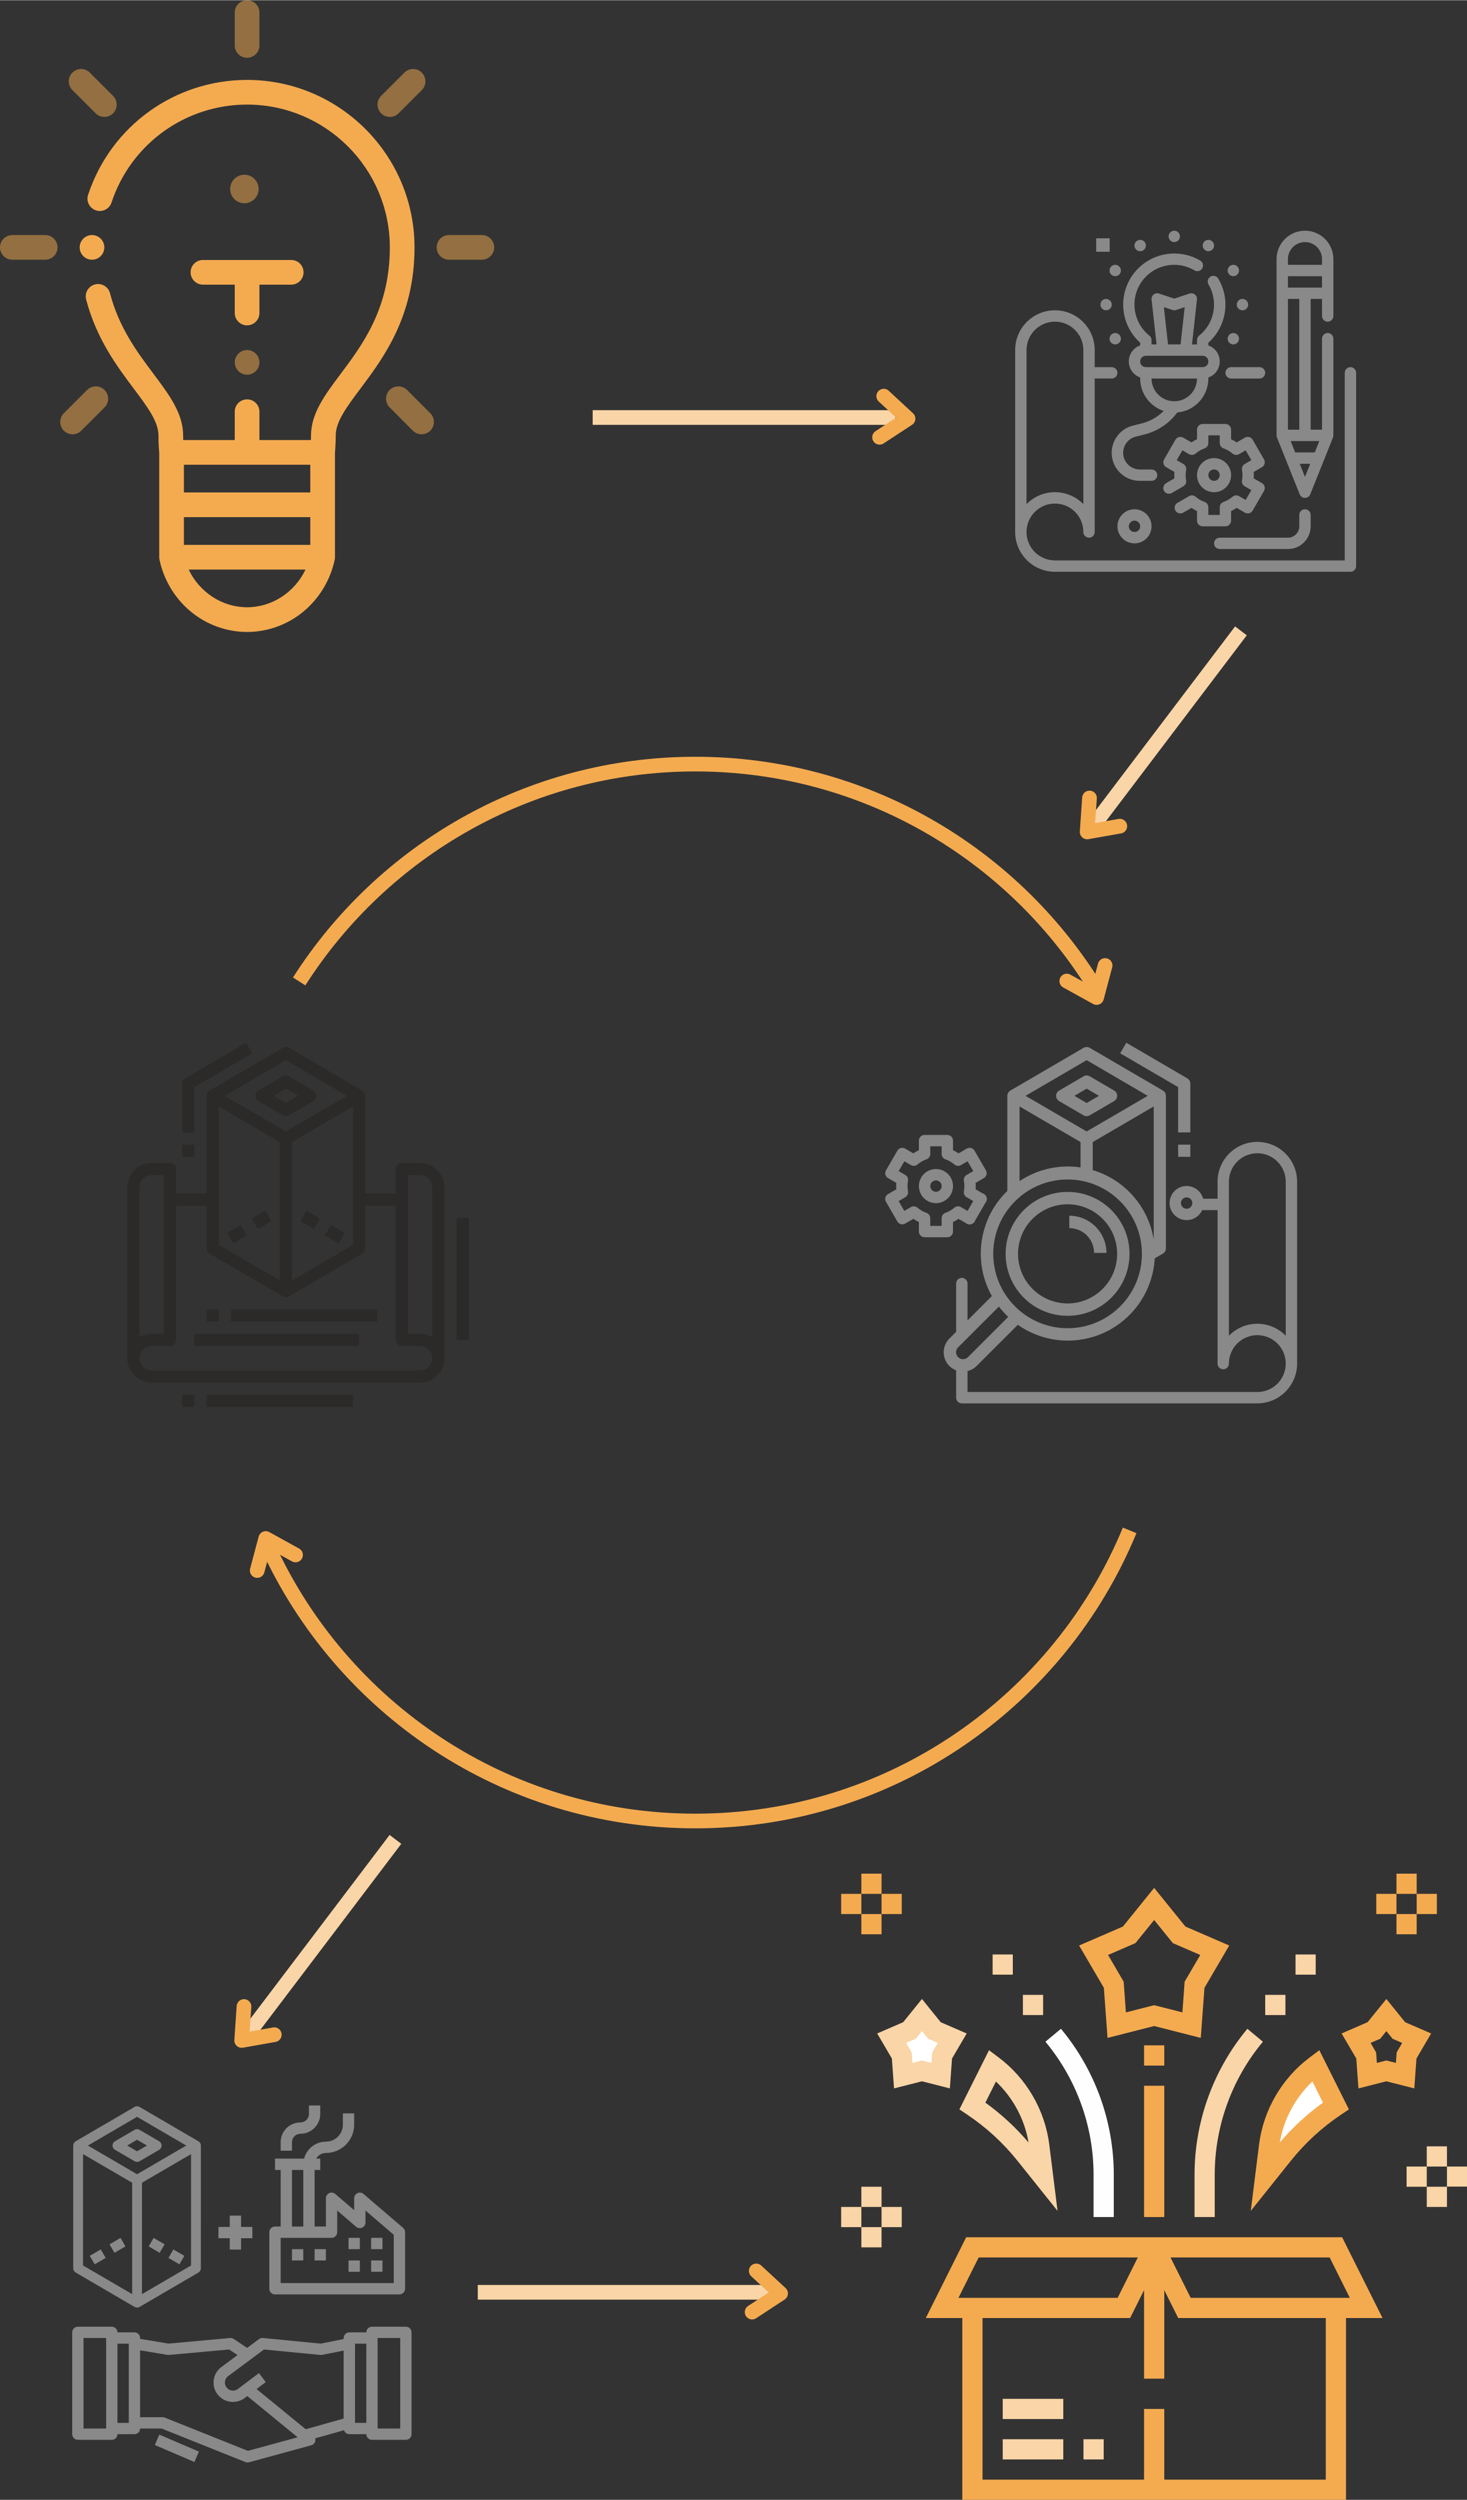 <?xml version="1.0" encoding="UTF-8"?> <!-- Creator: CorelDRAW 2018 (64-Bit) --> <svg xmlns="http://www.w3.org/2000/svg" xmlns:xlink="http://www.w3.org/1999/xlink" xml:space="preserve" width="1181px" height="2012px" style="shape-rendering:geometricPrecision; text-rendering:geometricPrecision; image-rendering:optimizeQuality; fill-rule:evenodd; clip-rule:evenodd" viewBox="0 0 550.93 938.42"><rect x="0" y="0" width="550.93" height="938.42" fill="#333333" stroke="none"/> <defs> <style type="text/css"> <![CDATA[ .str0 {stroke:#F4AB50;stroke-width:5.51;stroke-miterlimit:22.926} .str2 {stroke:#FAD5A7;stroke-width:5.51;stroke-miterlimit:22.926} .str3 {stroke:#2B2A29;stroke-width:1.1;stroke-miterlimit:22.926} .str1 {stroke:#F4AB50;stroke-width:5.51;stroke-linecap:round;stroke-linejoin:round;stroke-miterlimit:22.926} .fil2 {fill:none} .fil3 {fill:#F4AB50} .fil5 {fill:white} .fil8 {fill:#FEFEFE;fill-rule:nonzero} .fil1 {fill:#898989;fill-rule:nonzero} .fil0 {fill:#2B2A29;fill-rule:nonzero} .fil6 {fill:#F4AB50;fill-rule:nonzero} .fil7 {fill:#FAD5A7;fill-rule:nonzero} .fil9 {fill:#FAD5A7;fill-rule:nonzero} .fil4 {fill:#F4AB50;fill-opacity:0.502} ]]> </style> </defs> <g id="Layer_x0020_1">  <g id="_2725234122352"> <g> <polygon class="fil0" points="94.51,457.39 99.63,454.4 101.93,458.36 96.81,461.35 "></polygon> <polygon class="fil0" points="85.28,462.77 90.41,459.78 92.72,463.74 87.59,466.73 "></polygon> <polygon class="fil0" points="112.77,458.36 115.08,454.41 120.2,457.39 117.9,461.35 "></polygon> <polygon class="fil0" points="121.99,463.74 124.3,459.79 129.42,462.77 127.12,466.73 "></polygon> <path class="fil0" d="M97.04 413.3l9.17 5.34c0.71,0.42 1.59,0.42 2.31,0l9.16 -5.34c0.7,-0.41 1.14,-1.17 1.14,-1.98 0,-0.82 -0.44,-1.57 -1.14,-1.98l-9.18 -5.35c-0.72,-0.42 -1.6,-0.42 -2.31,0l-9.16 5.34c-0.71,0.41 -1.14,1.17 -1.14,1.98 0,0.81 0.43,1.57 1.14,1.98l0.01 0.01zm10.31 -4.68l4.62 2.7 -4.62 2.69 -4.61 -2.69 4.61 -2.7z"></path> <path class="fil0" d="M157.75 436.51l-6.87 0c-1.27,0 -2.3,1.03 -2.3,2.29l0 9.17 -11.45 0 0 -36.65c0,-0.82 -0.44,-1.57 -1.14,-1.98l-27.49 -16.04c-0.72,-0.41 -1.6,-0.41 -2.31,0l-27.49 16.04c-0.7,0.41 -1.13,1.16 -1.13,1.98l0 36.65 -11.45 0 0 -9.17c0,-1.26 -1.03,-2.29 -2.29,-2.29l-6.87 0c-5.06,0 -9.16,4.11 -9.16,9.17l0 64.14c0,5.06 4.1,9.16 9.16,9.16l100.79 0c5.06,0 9.16,-4.1 9.16,-9.16l0 -64.14c0,-5.06 -4.1,-9.17 -9.16,-9.17zm-75.59 -21.2l22.9 13.36 0 51.96 -22.9 -13.36 0 -51.96zm27.48 13.36l22.91 -13.36 0 51.96 -22.91 13.36 0 -51.96zm-2.29 -30.74l22.94 13.39 -22.94 13.38 -22.94 -13.38 22.94 -13.39zm-54.97 47.75c0,-2.53 2.05,-4.58 4.58,-4.58l4.58 0 0 59.55 -4.58 0c-1.61,0 -3.19,0.42 -4.58,1.23l0 -56.2zm105.37 68.72l-100.79 0c-2.53,0 -4.58,-2.05 -4.58,-4.58 0,-2.54 2.05,-4.59 4.58,-4.59l6.87 0c1.26,0 2.29,-1.02 2.29,-2.29l0 -50.39 11.45 0 0 16.03c0.01,0.82 0.44,1.57 1.15,1.98l27.49 16.04c0.71,0.41 1.59,0.41 2.31,0l27.48 -16.04c0.7,-0.41 1.13,-1.16 1.13,-1.98l0 -16.03 11.45 0 0 50.39c0,1.27 1.03,2.29 2.3,2.29l6.87 0c2.53,0 4.58,2.05 4.58,4.59 0,2.53 -2.05,4.58 -4.58,4.58zm4.58 -12.52c-1.39,-0.81 -2.97,-1.23 -4.58,-1.23l-4.58 0 0 -59.55 4.58 0c2.53,0 4.58,2.05 4.58,4.58l0 56.2z"></path> <polygon class="fil0" points="77.57,496.07 82.16,496.07 82.16,491.49 77.57,491.49 "></polygon> <polygon class="fil0" points="86.74,496.07 141.71,496.07 141.71,491.49 86.74,491.49 "></polygon> <polygon class="fil0" points="68.41,528.14 72.99,528.14 72.99,523.56 68.41,523.56 "></polygon> <polygon class="fil0" points="77.57,528.14 132.55,528.14 132.55,523.56 77.57,523.56 "></polygon> <polygon class="fil0" points="72.99,505.23 134.84,505.23 134.84,500.65 72.99,500.65 "></polygon> <polygon class="fil0" points="171.49,502.94 176.07,502.94 176.07,457.13 171.49,457.13 "></polygon> <polygon class="fil0" points="68.41,434.22 72.99,434.22 72.99,429.64 68.41,429.64 "></polygon> <path class="fil0" d="M72.99 408.05l21.76 -12.7 -2.29 -3.96 -22.9 13.36c-0.71,0.41 -1.15,1.17 -1.15,1.99l0 18.32 4.58 0 0 -17.01z"></path> </g> <g> <path class="fil1" d="M418.39 413.3l-9.16 5.34c-0.71,0.42 -1.59,0.42 -2.31,0l-9.16 -5.34c-0.71,-0.41 -1.14,-1.17 -1.14,-1.98 0,-0.82 0.43,-1.57 1.14,-1.98l9.18 -5.35c0.71,-0.42 1.6,-0.42 2.31,0l9.16 5.34c0.71,0.41 1.14,1.17 1.14,1.98 0,0.81 -0.43,1.57 -1.14,1.98l-0.02 0.01zm-10.3 -4.68l-4.62 2.7 4.62 2.69 4.61 -2.69 -4.61 -2.7z"></path> <path class="fil1" d="M378.31 411.32c0,-0.82 0.44,-1.57 1.14,-1.98l27.49 -16.04c0.71,-0.41 1.6,-0.41 2.31,0l27.49 16.04c0.7,0.41 1.13,1.16 1.12,1.98 0,19.09 0,38.17 0,57.26 0,0.82 -0.43,1.57 -1.14,1.98l-5.57 3.25c0.28,-1.89 0.31,-3.67 0.15,-5.39l1.98 -1.15 0 -51.96 -22.9 13.36 0 12.53c-1.48,-0.39 -4.57,-1 -4.58,-1.04l0 -11.49 -22.91 -13.36 0 31.44c-1.84,1.25 -3.38,2.78 -4.58,4.52l0 -39.95zm29.78 -13.39l-22.95 13.39 22.95 13.38 22.94 -13.38 -22.94 -13.39z"></path> <polygon class="fil1" points="447.03,434.22 442.45,434.22 442.45,429.64 447.03,429.64 "></polygon> <path class="fil1" d="M442.45 408.05l-21.77 -12.7 2.3 -3.96 22.9 13.36c0.71,0.41 1.15,1.17 1.15,1.99l0 18.32 -4.58 0 0 -17.01z"></path> <path class="fil1" d="M372.49 486.49c-8.12,-14.52 -4.04,-32.82 9.48,-42.52 13.52,-9.69 32.17,-7.68 43.31,4.66 11.15,12.35 11.24,31.11 0.22,43.56 -11.03,12.46 -29.65,14.65 -43.26,5.09l-15.45 15.44c-2.07,2.08 -5.19,2.7 -7.91,1.58 -2.71,-1.13 -4.48,-3.77 -4.48,-6.71 0,-1.92 0.77,-3.77 2.13,-5.13l15.96 -15.97zm28.44 12.08c15.41,0 27.91,-12.5 27.91,-27.92 0,-15.42 -12.5,-27.92 -27.91,-27.92 -15.42,0 -27.92,12.5 -27.92,27.92 0.02,15.41 12.51,27.9 27.92,27.92zm-39.27 11.63c0.69,0 1.36,-0.27 1.85,-0.77l15.12 -15.12c-1.27,-1.19 -2.44,-2.49 -3.5,-3.87l-15.31 15.3c-0.75,0.75 -0.98,1.87 -0.57,2.84 0.4,0.98 1.35,1.62 2.41,1.62z"></path> <path class="fil1" d="M400.93 447.39c12.84,0 23.26,10.41 23.26,23.26 0,12.85 -10.42,23.26 -23.26,23.26 -12.85,0 -23.27,-10.41 -23.27,-23.26 0.02,-12.84 10.42,-23.25 23.27,-23.26zm0 41.87c10.27,0 18.61,-8.33 18.61,-18.61 0,-10.28 -8.34,-18.61 -18.61,-18.61 -10.28,0 -18.61,8.33 -18.61,18.61 0.01,10.27 8.33,18.6 18.61,18.61z"></path> <path class="fil1" d="M370.3 451.08l-4.31 7.42c-0.59,1.02 -1.89,1.37 -2.91,0.79 -1.02,-0.59 -1.37,-1.9 -0.79,-2.92l4.31 -7.42c0.59,-1.02 1.89,-1.37 2.91,-0.79 1.02,0.59 1.38,1.9 0.79,2.92z"></path> <path class="fil1" d="M361.21 479.66c1.18,0 2.14,0.95 2.14,2.13l0 16.97c-1.8,0.71 -3.12,2.34 -4.27,3.97l0 -20.94c0,-1.18 0.96,-2.13 2.13,-2.13zm2.14 32.74l0 10.11 108.84 0c4.31,0 8.2,-2.6 9.85,-6.58 1.66,-3.99 0.74,-8.58 -2.31,-11.63 -3.05,-3.05 -7.64,-3.97 -11.63,-2.31 -3.98,1.65 -6.58,5.54 -6.58,9.85 0,1.18 -0.96,2.14 -2.14,2.14 -1.18,0 -2.13,-0.96 -2.13,-2.14l0 -57.62 -6.4 0c-1.18,0 -2.14,-0.95 -2.14,-2.13 0,-1.18 0.96,-2.14 2.14,-2.14l6.4 0 0 -6.4c0,-8.25 6.69,-14.94 14.94,-14.94 8.25,0 14.94,6.69 14.94,14.94l0 68.29c-0.01,8.25 -6.7,14.93 -14.94,14.94l-110.98 0c-1.17,0 -2.13,-0.95 -2.13,-2.13l0 -12.97c1.35,0.95 2.95,0.84 4.27,0.72zm119.51 -68.85c0,-5.89 -4.78,-10.67 -10.67,-10.67 -5.9,0 -10.67,4.78 -10.67,10.67l0 57.84c2.8,-2.88 6.65,-4.5 10.67,-4.5 4.01,0 7.86,1.62 10.67,4.5l0 -57.84z"></path> <path class="fil1" d="M355.76 464.41l-8.53 0c-1.18,0 -2.14,-0.96 -2.14,-2.13l0 -3.59c-0.72,-0.34 -1.42,-0.74 -2.08,-1.2l-3.1 1.8c-1.02,0.59 -2.32,0.23 -2.91,-0.79l-4.27 -7.39c-0.59,-1.02 -0.24,-2.32 0.78,-2.91l3.1 -1.79c-0.04,-0.41 -0.05,-0.81 -0.05,-1.21 0,-0.39 0.01,-0.79 0.05,-1.2l-3.1 -1.79c-1.02,-0.59 -1.37,-1.89 -0.78,-2.91l4.27 -7.39c0.59,-1.03 1.89,-1.38 2.91,-0.79l3.1 1.8c0.66,-0.46 1.36,-0.86 2.08,-1.2l0 -3.59c0,-1.18 0.96,-2.13 2.14,-2.13l8.53 0c1.18,0 2.14,0.95 2.14,2.13l0 3.59c0.72,0.34 1.42,0.74 2.08,1.2l3.1 -1.8c1.02,-0.59 2.32,-0.24 2.91,0.79l4.27 7.39c0.59,1.02 0.24,2.32 -0.78,2.91l-3.1 1.79c0.04,0.41 0.05,0.81 0.05,1.2 0,0.4 -0.01,0.8 -0.05,1.21l3.1 1.79c0.5,0.28 0.86,0.74 1.01,1.29 0.14,0.55 0.07,1.14 -0.22,1.63 -0.28,0.49 -0.75,0.85 -1.3,1 -0.55,0.14 -1.13,0.06 -1.62,-0.23l-4.33 -2.5c-0.78,-0.45 -1.2,-1.35 -1.03,-2.24 0.25,-1.28 0.25,-2.61 0,-3.89 -0.17,-0.89 0.25,-1.79 1.03,-2.24l2.49 -1.44 -2.14 -3.69 -2.49 1.44c-0.78,0.45 -1.76,0.36 -2.45,-0.23 -0.99,-0.85 -2.14,-1.51 -3.37,-1.94 -0.86,-0.3 -1.43,-1.11 -1.43,-2.02l0 -2.87 -4.27 0 0 2.87c0,0.91 -0.57,1.71 -1.42,2.02 -1.23,0.43 -2.38,1.09 -3.37,1.94 -0.69,0.59 -1.67,0.68 -2.46,0.23l-2.48 -1.44 -2.14 3.69 2.48 1.44c0.78,0.45 1.2,1.35 1.03,2.24 -0.25,1.28 -0.25,2.61 0,3.89 0.17,0.89 -0.25,1.79 -1.03,2.24l-2.49 1.44 2.14 3.69 2.49 -1.44c0.78,-0.45 1.76,-0.36 2.45,0.23 0.99,0.85 2.14,1.51 3.37,1.94 0.85,0.31 1.42,1.11 1.42,2.01l0 2.88 4.28 0 0 -2.88c0,-0.9 0.57,-1.7 1.42,-2.01 1.23,-0.43 2.38,-1.09 3.37,-1.94 0.69,-0.59 1.67,-0.68 2.46,-0.23l4.33 2.51c0.5,0.28 0.86,0.75 1.01,1.29 0.15,0.55 0.07,1.14 -0.21,1.63 -0.29,0.49 -0.76,0.85 -1.31,1 -0.55,0.14 -1.13,0.06 -1.62,-0.22l-3.1 -1.8c-0.66,0.46 -1.36,0.86 -2.08,1.2l0 3.59c0,1.17 -0.96,2.13 -2.14,2.13z"></path> <path class="fil1" d="M345.09 445.2c0,-2.59 1.56,-4.92 3.96,-5.91 2.39,-0.99 5.14,-0.44 6.97,1.39 1.83,1.83 2.38,4.58 1.39,6.97 -0.99,2.4 -3.33,3.96 -5.91,3.96 -3.54,0 -6.41,-2.87 -6.41,-6.41zm8.54 0c0,-0.86 -0.52,-1.64 -1.32,-1.97 -0.8,-0.33 -1.71,-0.14 -2.32,0.47 -0.61,0.61 -0.8,1.52 -0.47,2.32 0.33,0.8 1.11,1.32 1.98,1.32 1.17,0 2.13,-0.96 2.13,-2.14z"></path> <path class="fil1" d="M452.04 451.58c0,2.59 -1.56,4.92 -3.96,5.91 -2.39,0.99 -5.14,0.45 -6.97,-1.38 -1.83,-1.84 -2.38,-4.59 -1.39,-6.98 0.99,-2.39 3.32,-3.95 5.91,-3.95 3.54,0 6.41,2.86 6.41,6.4zm-8.54 0c0,0.86 0.52,1.64 1.32,1.97 0.79,0.33 1.71,0.15 2.32,-0.46 0.61,-0.61 0.8,-1.53 0.47,-2.33 -0.33,-0.8 -1.11,-1.32 -1.98,-1.32 -1.17,0 -2.13,0.96 -2.13,2.14z"></path> <path class="fil1" d="M415.53 470.29l-4.65 0c0,-5.14 -4.17,-9.3 -9.31,-9.3l0 -4.66c7.71,0.01 13.95,6.26 13.96,13.96z"></path> </g> <path class="fil2 str0" d="M410.88 369.91c-31.15,-49.91 -86.57,-83.13 -149.75,-83.13 -62.53,0 -117.46,32.54 -148.78,81.59"></path> <path class="fil2 str0" d="M100.22 579.58c27.64,61.31 89.29,103.99 160.91,103.99 73.59,0 136.66,-45.07 163.11,-109.11"></path> <polyline class="fil2 str1" points="110.99,583.69 99.8,577.51 96.6,589.53 "></polyline> <polyline class="fil2 str1" points="400.63,368.23 411.82,374.41 415.02,362.39 "></polyline> </g> <g id="_2725234106032"> <g> <path class="fil3" d="M36.03 78.89c2.43,0.81 5.05,-0.51 5.85,-2.94 7.27,-21.99 27.73,-36.77 50.91,-36.77 29.56,0 53.61,24.05 53.61,53.61 0,22.85 -10.23,36.5 -18.45,47.47 -5.98,7.98 -11.15,14.87 -11.15,23.23 0,0.55 -0.01,1.09 -0.02,1.63l-19.35 0 0 -10.64c0,-2.56 -2.08,-4.63 -4.64,-4.63 -2.56,0 -4.63,2.07 -4.63,4.63l0 10.64 -19.36 0c-0.01,-0.54 -0.02,-1.08 -0.02,-1.63 0,-8.36 -5.16,-15.25 -11.14,-23.23 -6.06,-8.08 -12.92,-17.24 -16.33,-30.25 -0.64,-2.48 -3.18,-3.96 -5.65,-3.31 -2.47,0.65 -3.96,3.18 -3.31,5.65 3.86,14.77 11.63,25.14 17.87,33.46 5.2,6.93 9.3,12.4 9.3,17.68 0,2.22 0.09,4.38 0.28,6.44l0 39.19c0,0.12 0.01,0.24 0.01,0.36 0.01,0.03 0.01,0.06 0.01,0.09 0.02,0.17 0.04,0.34 0.08,0.51l0 0c1.61,7.55 5.72,14.41 11.6,19.32 5.98,5.01 13.55,7.77 21.29,7.77 7.75,0 15.31,-2.76 21.3,-7.77 5.87,-4.91 9.99,-11.77 11.6,-19.32 0,0 0,0 0,-0.01 0.03,-0.16 0.06,-0.33 0.08,-0.5 0,-0.03 0,-0.06 0,-0.09 0.01,-0.12 0.02,-0.24 0.02,-0.37l0 -39.18c0.18,-2.06 0.28,-4.22 0.28,-6.44 0,-5.28 4.1,-10.75 9.29,-17.68 8.57,-11.43 20.31,-27.08 20.31,-53.02 0,-34.67 -28.21,-62.87 -62.88,-62.87 -27.18,0 -51.17,17.33 -59.7,43.12 -0.81,2.43 0.51,5.05 2.94,5.85zm56.76 149.01c-9.42,0 -17.91,-5.69 -21.93,-14.15l43.87 0c-4.03,8.46 -12.52,14.15 -21.94,14.15zm23.74 -23.42l-47.47 0 0 -10.41 47.47 0 0 10.41zm0 -19.68l-47.47 0 0 -10.41 47.47 0 0 10.41z"></path> <path class="fil4" d="M92.79 21.61c2.56,0 4.64,-2.08 4.64,-4.64l0 -12.34c0,-2.56 -2.08,-4.63 -4.64,-4.63 -2.56,0 -4.63,2.07 -4.63,4.63l0 12.34c0,2.56 2.07,4.64 4.63,4.64z"></path> <path class="fil4" d="M4.63 97.42l12.34 0c2.56,0 4.64,-2.07 4.64,-4.63 0,-2.56 -2.08,-4.63 -4.64,-4.63l-12.34 0c-2.56,0 -4.63,2.07 -4.63,4.63 0,2.56 2.07,4.63 4.63,4.63z"></path> <path class="fil3" d="M114 102.15c0,-2.56 -2.07,-4.63 -4.63,-4.63l-33.15 0c-2.56,0 -4.64,2.07 -4.64,4.63 0,2.56 2.08,4.63 4.64,4.63l11.94 0 0 10.64c0,2.56 2.07,4.64 4.63,4.64 2.56,0 4.64,-2.08 4.64,-4.64l0 -10.64 11.94 0c2.56,0 4.63,-2.07 4.63,-4.63z"></path> <path class="fil4" d="M35.91 42.46c0.9,0.9 2.09,1.35 3.27,1.35 1.19,0 2.37,-0.45 3.28,-1.35 1.81,-1.81 1.81,-4.75 0,-6.55l-8.73 -8.73c-1.81,-1.81 -4.74,-1.81 -6.55,0 -1.81,1.81 -1.81,4.74 0,6.55l8.73 8.73z"></path> <path class="fil4" d="M27.26 162.96c1.18,0 2.37,-0.45 3.27,-1.36l8.73 -8.73c1.81,-1.8 1.81,-4.74 0,-6.55 -1.81,-1.8 -4.74,-1.8 -6.55,0l-8.73 8.73c-1.81,1.81 -1.81,4.74 0,6.55 0.91,0.91 2.09,1.36 3.28,1.36z"></path> <path class="fil4" d="M146.4 43.81c1.19,0 2.38,-0.45 3.28,-1.35l8.73 -8.73c1.81,-1.81 1.81,-4.74 0,-6.55 -1.81,-1.81 -4.74,-1.81 -6.55,0l-8.73 8.72c-1.81,1.81 -1.81,4.75 0,6.56 0.9,0.9 2.09,1.35 3.27,1.35z"></path> <path class="fil4" d="M146.33 146.32c-1.81,1.81 -1.81,4.75 0,6.55l8.72 8.73c0.91,0.91 2.09,1.36 3.28,1.36 1.18,0 2.37,-0.45 3.27,-1.36 1.81,-1.81 1.81,-4.74 0,-6.55l-8.72 -8.73c-1.81,-1.8 -4.75,-1.8 -6.55,0z"></path> <path class="fil4" d="M168.61 97.42l12.34 0c2.56,0 4.64,-2.07 4.64,-4.63 0,-2.56 -2.08,-4.63 -4.64,-4.63l-12.34 0c-2.56,0 -4.63,2.07 -4.63,4.63 0,2.56 2.07,4.63 4.63,4.63z"></path> <path class="fil4" d="M92.79 131.32c-2.55,0 -4.63,2.08 -4.63,4.63 0,2.55 2.08,4.64 4.63,4.64 2.55,0 4.64,-2.09 4.64,-4.64 0,-2.55 -2.09,-4.63 -4.64,-4.63z"></path> <path class="fil3" d="M39.18 92.79c0,-2.55 -2.08,-4.63 -4.63,-4.63 -2.55,0 -4.63,2.08 -4.63,4.63 0,2.55 2.08,4.63 4.63,4.63 2.55,0 4.63,-2.08 4.63,-4.63z"></path> <path class="fil4" d="M91.78 76.23c2.95,0 5.35,-2.4 5.35,-5.35 0,-2.96 -2.4,-5.36 -5.35,-5.36 -2.96,0 -5.35,2.4 -5.35,5.36 0,2.95 2.39,5.35 5.35,5.35z"></path> </g> <g> <polygon class="fil1" points="411.68,94.43 416.73,94.43 416.73,89.39 411.68,89.39 "></polygon> <g> <path class="fil1" d="M462.34 142.02l10.67 0c1.18,0 2.13,-0.96 2.13,-2.13 0,-1.18 -0.95,-2.14 -2.13,-2.14l-10.67 0c-1.18,0 -2.13,0.96 -2.13,2.14 0,1.17 0.95,2.13 2.13,2.13z"></path> <path class="fil1" d="M507.15 137.75c-1.17,0 -2.13,0.96 -2.13,2.14l0 70.42 -108.84 0c-4.31,0 -8.2,-2.6 -9.86,-6.59 -1.65,-3.98 -0.73,-8.57 2.32,-11.62 3.05,-3.06 7.64,-3.97 11.63,-2.32 3.98,1.65 6.58,5.55 6.58,9.86 0,1.18 0.96,2.14 2.14,2.14 1.18,0 2.13,-0.96 2.13,-2.14l0 -57.62 6.4 0c1.18,0 2.14,-0.96 2.14,-2.13 0,-1.18 -0.96,-2.14 -2.14,-2.14l-6.4 0 0 -6.4c0,-8.25 -6.69,-14.94 -14.94,-14.94 -8.25,0 -14.94,6.69 -14.94,14.94l0 68.29c0.01,8.25 6.7,14.93 14.94,14.94l110.97 0c1.18,0 2.14,-0.96 2.14,-2.13l0 -72.56c0,-1.18 -0.96,-2.14 -2.14,-2.14zm-121.64 -6.4c0,-5.89 4.78,-10.67 10.67,-10.67 5.9,0 10.67,4.78 10.67,10.67l0 57.84c-2.8,-2.88 -6.65,-4.5 -10.67,-4.5 -4.01,0 -7.86,1.62 -10.67,4.5l0 -57.84z"></path> <path class="fil1" d="M479.56 164.16l3.42 8.53 5.12 12.81c0.32,0.81 1.11,1.34 1.98,1.34 0.88,0 1.66,-0.53 1.98,-1.34l5.13 -12.81 3.41 -8.53c0.09,-0.23 0.13,-0.47 0.14,-0.72 0,-0.03 0.01,-0.05 0.01,-0.08l0 -36.28c0,-1.18 -0.95,-2.13 -2.13,-2.13 -1.18,0 -2.14,0.95 -2.14,2.13l0 34.15 -4.26 0 0 -49.09 4.26 0 0 6.41c0,1.17 0.96,2.13 2.14,2.13 1.18,0 2.13,-0.96 2.13,-2.13l0 -21.35c0,-5.89 -4.77,-10.67 -10.67,-10.67 -5.89,0 -10.67,4.78 -10.67,10.67l0 66.16c0,0.03 0.02,0.05 0.02,0.09 0,0.24 0.05,0.48 0.13,0.71zm8.55 9.87l3.94 0 -1.97 4.93 -1.97 -4.93zm5.65 -4.27l-7.36 0 -1.7 -4.26 10.77 0 -1.71 4.26zm-5.81 -8.53l-4.27 0 0 -49.09 4.27 0 0 49.09zm-4.27 -53.35l0 -4.27 12.8 0 0 4.27 -12.8 0zm0 -10.68c0,-3.53 2.87,-6.4 6.4,-6.4 3.54,0 6.4,2.87 6.4,6.4l0 2.14 -12.8 0 0 -2.14z"></path> <path class="fil1" d="M428.19 128.58l0 1.02c-2.55,0.89 -4.27,3.31 -4.27,6.01 0,2.71 1.72,5.12 4.27,6.01l0 0.4c0.01,5.54 3.57,10.44 8.83,12.17 -2.28,2.29 -5.14,3.91 -8.27,4.69l-3.26 0.82c-5.17,1.27 -8.57,6.21 -7.92,11.5 0.65,5.28 5.15,9.25 10.47,9.23l4.42 0c1.18,0 2.14,-0.95 2.14,-2.13 0,-1.18 -0.96,-2.13 -2.14,-2.13l-4.42 0c-3.15,-0.01 -5.81,-2.36 -6.2,-5.5 -0.38,-3.13 1.63,-6.06 4.69,-6.83l3.25 -0.81c4.95,-1.24 9.31,-4.16 12.34,-8.26 6.6,-0.58 11.67,-6.11 11.68,-12.75l0 -0.39c2.56,-0.89 4.27,-3.3 4.27,-6.01 0,-2.71 -1.71,-5.12 -4.27,-6.01l0 -1.03c6.84,-6.1 8.4,-16.18 3.73,-24.05 -0.6,-1.02 -1.91,-1.36 -2.92,-0.76 -1.02,0.6 -1.36,1.91 -0.76,2.93 3.79,6.39 2.29,14.59 -3.52,19.22 -0.5,0.41 -0.8,1.02 -0.8,1.67l0 1.63 -1.88 0 1.87 -16.84c0.08,-0.73 -0.21,-1.44 -0.78,-1.9 -0.56,-0.45 -1.32,-0.59 -2.01,-0.36l-5.73 1.91 -5.73 -1.91c-0.69,-0.23 -1.45,-0.09 -2.02,0.36 -0.56,0.46 -0.86,1.17 -0.78,1.9l1.88 16.84 -1.89 0 0 -1.63c0,-0.64 -0.29,-1.26 -0.8,-1.66 -6.13,-4.89 -7.43,-13.69 -2.98,-20.15 4.45,-6.45 13.14,-8.36 19.89,-4.36 1.02,0.6 2.33,0.26 2.93,-0.75 0.59,-1.02 0.26,-2.33 -0.76,-2.93 -8.5,-5 -19.41,-2.75 -25.23,5.21 -5.82,7.96 -4.66,19.04 2.68,25.63zm12.81 21.98c-4.72,0 -8.54,-3.82 -8.54,-8.54l17.07 0c0,4.72 -3.82,8.54 -8.53,8.54zm-3.91 -35.34l3.23 1.08c0.44,0.15 0.91,0.15 1.35,0l3.24 -1.08 -1.55 14 -4.71 0 -1.56 -14zm-0.36 18.26l14.94 0c1.18,0 2.13,0.96 2.13,2.14 0,1.18 -0.95,2.13 -2.13,2.13l-21.34 0c-1.18,0 -2.14,-0.95 -2.14,-2.13 0,-1.18 0.96,-2.14 2.14,-2.14l6.4 0z"></path> <path class="fil1" d="M417.52 114.28c0,1.18 -0.95,2.13 -2.13,2.13 -1.18,0 -2.13,-0.95 -2.13,-2.13 0,-1.18 0.95,-2.14 2.13,-2.14 1.18,0 2.13,0.96 2.13,2.14z"></path> <path class="fil1" d="M468.74 114.28c0,1.18 -0.95,2.13 -2.13,2.13 -1.18,0 -2.14,-0.95 -2.14,-2.13 0,-1.18 0.96,-2.14 2.14,-2.14 1.18,0 2.13,0.96 2.13,2.14z"></path> <path class="fil1" d="M443.13 88.67c0,1.18 -0.95,2.13 -2.13,2.13 -1.18,0 -2.14,-0.95 -2.14,-2.13 0,-1.18 0.96,-2.14 2.14,-2.14 1.18,0 2.13,0.96 2.13,2.14z"></path> <path class="fil1" d="M417.75 103.32c0.75,0.43 1.68,0.37 2.37,-0.15 0.69,-0.53 0.98,-1.41 0.76,-2.25 -0.22,-0.83 -0.93,-1.45 -1.78,-1.56 -0.86,-0.12 -1.7,0.3 -2.13,1.05 -0.59,1.02 -0.24,2.32 0.78,2.91z"></path> <path class="fil1" d="M462.11 128.93c0.75,0.43 1.68,0.37 2.36,-0.15 0.69,-0.53 0.99,-1.42 0.77,-2.25 -0.23,-0.83 -0.93,-1.45 -1.79,-1.56 -0.85,-0.12 -1.69,0.3 -2.12,1.05 -0.59,1.02 -0.24,2.32 0.78,2.91z"></path> <path class="fil1" d="M455.86 91.55c0.31,1.14 -0.37,2.31 -1.51,2.61 -1.13,0.31 -2.3,-0.37 -2.61,-1.51 -0.3,-1.13 0.37,-2.3 1.51,-2.61 1.14,-0.31 2.31,0.37 2.61,1.51z"></path> <path class="fil1" d="M464.24 103.32c0.75,-0.43 1.16,-1.27 1.05,-2.13 -0.11,-0.85 -0.73,-1.56 -1.56,-1.78 -0.84,-0.22 -1.72,0.08 -2.25,0.76 -0.52,0.69 -0.59,1.62 -0.15,2.37 0.59,1.02 1.89,1.37 2.91,0.78z"></path> <path class="fil1" d="M420.67 126.02c-0.43,-0.75 -1.27,-1.17 -2.13,-1.05 -0.85,0.11 -1.56,0.73 -1.78,1.56 -0.22,0.83 0.08,1.72 0.76,2.25 0.69,0.52 1.62,0.58 2.37,0.15 1.02,-0.59 1.37,-1.89 0.78,-2.91z"></path> <path class="fil1" d="M429.26 93.95c0.75,-0.43 1.16,-1.27 1.05,-2.13 -0.11,-0.85 -0.73,-1.56 -1.56,-1.78 -0.84,-0.22 -1.72,0.08 -2.25,0.76 -0.53,0.69 -0.59,1.62 -0.15,2.37 0.59,1.02 1.89,1.37 2.91,0.78z"></path> <path class="fil1" d="M451.67 197.51l8.54 0c1.17,0 2.13,-0.96 2.13,-2.14l0 -3.58c0.72,-0.35 1.42,-0.75 2.08,-1.2l3.1 1.79c1.02,0.59 2.33,0.24 2.92,-0.78l4.26 -7.39c0.59,-1.02 0.24,-2.33 -0.78,-2.92l-3.1 -1.79c0.04,-0.4 0.06,-0.8 0.06,-1.2 0,-0.4 -0.02,-0.8 -0.06,-1.2l3.1 -1.79c1.02,-0.59 1.37,-1.9 0.78,-2.92l-4.26 -7.39c-0.59,-1.02 -1.9,-1.37 -2.92,-0.78l-3.1 1.79c-0.66,-0.45 -1.36,-0.85 -2.08,-1.19l0 -3.59c0,-1.18 -0.96,-2.14 -2.13,-2.14l-8.54 0c-1.18,0 -2.14,0.96 -2.14,2.14l0 3.59c-0.72,0.34 -1.42,0.74 -2.07,1.19l-3.11 -1.79c-1.02,-0.59 -2.32,-0.24 -2.91,0.78l-4.27 7.39c-0.59,1.02 -0.24,2.33 0.78,2.92l3.1 1.79c-0.04,0.4 -0.05,0.8 -0.05,1.2 0,0.4 0.01,0.8 0.05,1.2l-3.1 1.79c-0.49,0.28 -0.85,0.75 -1,1.3 -0.15,0.55 -0.08,1.13 0.21,1.63 0.28,0.49 0.75,0.85 1.3,0.99 0.55,0.15 1.14,0.07 1.63,-0.22l4.32 -2.51c0.79,-0.45 1.2,-1.34 1.04,-2.23 -0.25,-1.29 -0.25,-2.61 0,-3.9 0.16,-0.89 -0.25,-1.78 -1.04,-2.23l-2.49 -1.44 2.14 -3.7 2.49 1.44c0.78,0.45 1.76,0.36 2.45,-0.23 1,-0.84 2.14,-1.5 3.37,-1.94 0.86,-0.3 1.43,-1.1 1.43,-2.01l0 -2.88 4.27 0 0 2.88c0,0.9 0.57,1.71 1.42,2.01 1.24,0.44 2.38,1.1 3.37,1.94 0.69,0.59 1.67,0.68 2.46,0.23l2.49 -1.44 2.13 3.7 -2.48 1.44c-0.78,0.45 -1.19,1.34 -1.03,2.23 0.25,1.29 0.25,2.61 0,3.9 -0.16,0.89 0.25,1.78 1.03,2.23l2.49 1.44 -2.14 3.7 -2.48 -1.44c-0.79,-0.45 -1.77,-0.36 -2.46,0.23 -0.99,0.85 -2.14,1.51 -3.37,1.94 -0.85,0.3 -1.42,1.11 -1.42,2.01l0 2.88 -4.28 0 0 -2.88c0,-0.9 -0.57,-1.71 -1.42,-2.01 -1.23,-0.43 -2.38,-1.09 -3.37,-1.94 -0.69,-0.59 -1.67,-0.68 -2.45,-0.23l-4.34 2.5c-0.5,0.29 -0.86,0.75 -1.01,1.3 -0.14,0.55 -0.07,1.13 0.22,1.63 0.28,0.49 0.75,0.85 1.3,0.99 0.55,0.15 1.13,0.07 1.62,-0.22l3.11 -1.79c0.65,0.45 1.35,0.85 2.07,1.2l0 3.58c0,1.18 0.96,2.14 2.14,2.14z"></path> <path class="fil1" d="M462.34 178.3c0,-2.59 -1.56,-4.92 -3.95,-5.91 -2.4,-0.99 -5.15,-0.45 -6.98,1.38 -1.83,1.84 -2.38,4.59 -1.39,6.98 0.99,2.39 3.33,3.95 5.92,3.95 3.53,0 6.4,-2.86 6.4,-6.4zm-8.54 0c0,-0.86 0.52,-1.64 1.32,-1.97 0.8,-0.33 1.72,-0.15 2.33,0.46 0.61,0.61 0.79,1.53 0.46,2.33 -0.33,0.8 -1.11,1.31 -1.97,1.31 -1.18,0 -2.14,-0.95 -2.14,-2.13z"></path> <path class="fil1" d="M458.07 206.04l25.61 0c4.71,0 8.54,-3.82 8.54,-8.53l0 -4.27c0,-1.18 -0.96,-2.13 -2.14,-2.13 -1.18,0 -2.13,0.95 -2.13,2.13l0 4.27c0,2.35 -1.91,4.27 -4.27,4.27l-25.61 0c-1.18,0 -2.13,0.95 -2.13,2.13 0,1.18 0.95,2.13 2.13,2.13z"></path> <path class="fil1" d="M419.66 197.51c0,2.59 1.56,4.92 3.95,5.91 2.39,0.99 5.15,0.45 6.98,-1.39 1.83,-1.83 2.37,-4.58 1.38,-6.97 -0.99,-2.39 -3.32,-3.95 -5.91,-3.95 -3.54,0 -6.4,2.86 -6.4,6.4zm8.53 0c0,0.86 -0.52,1.64 -1.31,1.97 -0.8,0.33 -1.72,0.15 -2.33,-0.46 -0.61,-0.61 -0.79,-1.53 -0.46,-2.33 0.33,-0.8 1.11,-1.32 1.97,-1.32 1.18,0 2.13,0.96 2.13,2.14z"></path> </g> </g> <line class="fil2 str2" x1="222.58" y1="156.66" x2="336.29" y2="156.66"></line> <polyline class="fil2 str1" points="330.32,164.09 341.01,157.09 331.88,148.64 "></polyline> </g> <g id="_2725620902944"> <path class="fil5 str3" d="M493.33 775.49c-3.4,4.3 -9.1,4.37 -11.41,15.97 -0.15,0.79 -8.62,23.09 -3.29,18.11 3.46,-3.23 2.42,-0.29 6.9,-6.27 0.26,-0.34 2.09,-2.17 2.61,-2.33 1.13,-3.39 17.12,-7.05 12.34,-11.82 -1.84,-1.84 -8.52,-11.93 -7.15,-13.66z"></path> <path class="fil5 str3" d="M346.45 760.04c-2.13,-1.12 -9.64,5.05 -9.64,7.51 0,5.28 0.07,2.49 2.35,8.29 1.15,2.93 10.18,1.65 13.17,2.02 1.64,0.2 0.51,-4.99 3.72,-8.55 3.38,-3.74 -1.24,-5.45 -4.15,-6.68 -2.36,-0.99 -6.64,-3.21 -5.45,-2.59z"></path> <path class="fil6" d="M504.04 839.84l-141.19 0 -15.17 30.33 13.72 0 0 68.25 144.09 0 0 -68.25 13.72 0 -15.17 -30.33zm-4.69 7.58l7.58 15.17 -59.77 0 -7.58 -15.17 59.77 0zm-131.81 0l59.77 0 -7.58 15.17 -59.78 0 7.59 -15.17zm130.36 83.42l-60.66 0 0 -26.54 -7.59 0 0 26.54 -60.66 0 0 -60.67 55.42 0 5.24 -10.48 0 33.23 7.59 0 0 -33.23 5.24 10.48 55.42 0 0 60.67z"></path> <polygon class="fil7" points="376.57,908.09 399.32,908.09 399.32,900.5 376.57,900.5 "></polygon> <polygon class="fil7" points="376.57,923.25 399.32,923.25 399.32,915.67 376.57,915.67 "></polygon> <polygon class="fil7" points="406.9,923.25 414.49,923.25 414.49,915.67 406.9,915.67 "></polygon> <path class="fil6" d="M415.93 765l17.51 -4.46 17.51 4.46 1.38 -18.8 9.3 -15.89 -16.45 -7.12 -11.74 -14.51 -11.73 14.51 -16.45 7.12 9.3 15.89 1.37 18.8zm10.5 -35.6l7.01 -8.66 7.02 8.67 10.3 4.46 -5.87 10.02 -0.84 11.53 -10.61 -2.7 -10.61 2.7 -0.84 -11.53 -5.86 -10.03 10.3 -4.46z"></path> <path class="fil7" d="M357.53 772.74l5.51 -9.4 -9.76 -4.23 -7.04 -8.72 -7.05 8.71 -9.76 4.23 5.51 9.41 0.81 11.22 10.49 -2.67 10.48 2.67 0.81 -11.22zm-7.43 -2.31l-0.29 3.95 -3.57 -0.91 -3.58 0.91 -0.29 -3.95 -2.08 -3.55 3.62 -1.56 2.33 -2.87 2.32 2.87 3.61 1.57 -2.07 3.54z"></path> <path class="fil6" d="M531.95 772.74l5.51 -9.4 -9.76 -4.23 -7.05 -8.72 -7.05 8.71 -9.76 4.23 5.51 9.41 0.82 11.22 10.48 -2.67 10.49 2.67 0.81 -11.22zm-7.43 -2.31l-0.29 3.95 -3.58 -0.91 -3.57 0.91 -0.29 -3.95 -2.07 -3.55 3.61 -1.56 2.32 -2.87 2.33 2.87 3.61 1.57 -2.07 3.54z"></path> <path class="fil7" d="M363.09 793.7c7.22,4.81 13.63,10.69 19.05,17.47l15.02 18.77 -3.1 -24.85c-1.63,-12.97 -8.55,-24.91 -19.01,-32.75l-3.63 -2.72 -11.12 22.22 2.79 1.86zm10.93 -12.32c6.41,6.06 10.76,14.14 12.25,22.88 -4.79,-5.63 -10.23,-10.64 -16.21,-14.96l3.96 -7.92z"></path> <path class="fil6" d="M472.83 805.09l-3.1 24.85 15.01 -18.77c5.43,-6.78 11.84,-12.66 19.06,-17.47l2.78 -1.86 -11.11 -22.23 -3.63 2.74c-10.46,7.84 -17.39,19.77 -19.01,32.74zm24 -15.79c-5.99,4.32 -11.42,9.33 -16.21,14.96 1.49,-8.74 5.84,-16.82 12.25,-22.88l3.96 7.92z"></path> <path class="fil7" d="M448.61 832.25l7.58 0 0 -15.88c0,-18.22 6.42,-35.95 18.09,-49.94l-5.83 -4.85c-12.79,15.35 -19.84,34.81 -19.84,54.79l0 15.88z"></path> <polygon class="fil7" points="475.15,756.42 482.74,756.42 482.74,748.84 475.15,748.84 "></polygon> <polygon class="fil7" points="486.53,741.25 494.11,741.25 494.11,733.67 486.53,733.67 "></polygon> <path class="fil8" d="M410.69 832.25l7.59 0 0 -15.88c0,-19.99 -7.05,-39.44 -19.84,-54.79l-5.83 4.85c11.66,13.99 18.08,31.72 18.08,49.94l0 15.88z"></path> <polygon class="fil7" points="384.15,756.42 391.74,756.42 391.74,748.84 384.15,748.84 "></polygon> <polygon class="fil7" points="372.78,741.25 380.36,741.25 380.36,733.67 372.78,733.67 "></polygon> <polygon class="fil6" points="429.65,775.38 437.24,775.38 437.24,767.79 429.65,767.79 "></polygon> <polygon class="fil6" points="429.65,832.25 437.24,832.25 437.24,782.96 429.65,782.96 "></polygon> <polygon class="fil9" points="535.82,813.29 543.4,813.29 543.4,805.71 535.82,805.71 "></polygon> <polygon class="fil9" points="535.82,828.46 543.4,828.46 543.4,820.88 535.82,820.88 "></polygon> <polygon class="fil9" points="543.4,820.82 550.93,820.82 550.93,813.29 543.4,813.29 "></polygon> <polygon class="fil9" points="528.24,820.88 535.82,820.88 535.82,813.29 528.24,813.29 "></polygon> <polygon class="fil6" points="524.44,710.92 532.03,710.92 532.03,703.34 524.44,703.34 "></polygon> <polygon class="fil6" points="524.44,726.09 532.03,726.09 532.03,718.5 524.44,718.5 "></polygon> <polygon class="fil6" points="532.03,718.5 539.61,718.5 539.61,710.92 532.03,710.92 "></polygon> <polygon class="fil6" points="516.86,718.5 524.44,718.5 524.44,710.92 516.86,710.92 "></polygon> <polygon class="fil7" points="323.48,828.46 331.07,828.46 331.07,820.88 323.48,820.88 "></polygon> <polygon class="fil7" points="323.48,843.63 331.07,843.63 331.07,836.04 323.48,836.04 "></polygon> <polygon class="fil7" points="331.07,836.04 338.65,836.04 338.65,828.46 331.07,828.46 "></polygon> <polygon class="fil7" points="315.9,836.04 323.48,836.04 323.48,828.46 315.9,828.46 "></polygon> <polygon class="fil6" points="323.48,710.92 331.07,710.92 331.07,703.34 323.48,703.34 "></polygon> <polygon class="fil6" points="323.48,726.09 331.07,726.09 331.07,718.5 323.48,718.5 "></polygon> <polygon class="fil6" points="331.07,718.5 338.65,718.5 338.65,710.92 331.07,710.92 "></polygon> <polygon class="fil6" points="315.9,718.5 323.48,718.5 323.48,710.92 315.9,710.92 "></polygon> <g> <path class="fil1" d="M152.43 873.42l-12.74 0c-1.17,0 -2.12,0.95 -2.12,2.12l-6.38 0c-1.17,0 -2.12,0.95 -2.12,2.12l0 0.38 -8.6 1.73 -21.75 -2.11c-0.52,-0.05 -1.04,0.1 -1.46,0.41l-4.45 3.31 -5.04 -3.36c-0.4,-0.27 -0.89,-0.4 -1.37,-0.36l-23.09 2.1 -10.7 -1.77 0 -0.33c0,-1.17 -0.95,-2.12 -2.13,-2.12l-6.37 0c0,-1.17 -0.95,-2.12 -2.12,-2.12l-12.75 0c-1.17,0 -2.12,0.95 -2.12,2.12l0 38.23c0,1.17 0.95,2.12 2.12,2.12l12.75 0c1.17,0 2.12,-0.95 2.12,-2.12l6.37 0c1.18,0 2.13,-0.95 2.13,-2.12l8.09 0 31.47 12.59c0.43,0.17 0.9,0.2 1.35,0.08l23.36 -6.38c1.12,-0.29 1.79,-1.43 1.5,-2.55 -0.01,-0.02 -0.02,-0.04 -0.02,-0.06l10.83 -3.04c0.27,0.88 1.08,1.48 2,1.48l6.38 0c0,1.17 0.95,2.12 2.12,2.12l12.74 0c1.18,0 2.13,-0.95 2.13,-2.12l0 -38.23c0,-1.17 -0.95,-2.12 -2.13,-2.12zm-112.57 38.23l-8.49 0 0 -33.99 8.49 0 0 33.99zm8.5 -2.13l-4.25 0 0 -29.73 4.25 0 0 29.73zm44.73 10.51l-31.2 -12.48c-0.25,-0.1 -0.52,-0.15 -0.79,-0.15l-8.49 0 0 -25.11 10.27 1.71c0.18,0.03 0.36,0.04 0.54,0.03l22.62 -2.06 3.15 2.1 -5.73 4.27c-3.35,2.21 -4.28,6.71 -2.07,10.06 1.35,2.04 3.63,3.27 6.08,3.26 1.49,0 2.93,-0.44 4.17,-1.27l1.23 -0.93 18.92 15.48 -18.7 5.09zm35.96 -12.12l-14.25 4 -18.44 -15.09 3.44 -2.59 -2.55 -3.4 -8.07 6.08c-1.39,0.93 -3.27,0.56 -4.2,-0.83 -0.39,-0.59 -0.57,-1.29 -0.5,-1.99 0.1,-0.94 0.63,-1.78 1.43,-2.28l13.22 -9.83 21.23 2.05c0.21,0.02 0.42,0.01 0.62,-0.03l8.07 -1.61 0 25.52zm8.52 1.61l-4.25 0 0 -29.73 4.25 0 0 29.73zm12.74 2.13l-8.5 0 0 -33.99 8.5 0 0 33.99z"></path> <polygon class="fil1" points="58.15,917.84 59.83,913.94 74.7,920.31 73.02,924.22 "></polygon> <path class="fil1" d="M116.02 790.36l0 3.18c0,1.76 -1.43,3.19 -3.19,3.19 -4.1,0 -7.43,3.33 -7.43,7.43l0 3.19 4.25 0 0 -3.19c0,-1.75 1.43,-3.18 3.18,-3.18 4.11,0 7.44,-3.33 7.44,-7.44l0 -3.18 -4.25 0z"></path> <path class="fil1" d="M151.39 836.32l-14.87 -12.74c-0.89,-0.77 -2.23,-0.66 -3,0.23 -0.33,0.38 -0.51,0.87 -0.51,1.38l0 4.48 -7.11 -6.09c-0.89,-0.77 -2.23,-0.66 -3,0.23 -0.33,0.38 -0.51,0.87 -0.51,1.38l0 10.62 -4.24 0 0 -21.24 2.12 0 0 -4.25 -1.53 0c0.75,-1.31 2.14,-2.12 3.65,-2.12 5.86,-0.01 10.62,-4.76 10.62,-10.62l0 -4.25 -4.25 0 0 4.25c0,3.52 -2.85,6.37 -6.37,6.37 -3.86,0.02 -7.23,2.63 -8.19,6.37l-10.92 0 0 4.25 2.12 0 0 21.24 -2.12 0c-1.18,0 -2.13,0.95 -2.13,2.12l0 21.24c0,1.18 0.95,2.13 2.13,2.13l46.72 0c1.18,0 2.13,-0.95 2.13,-2.13l0 -21.24c0,-0.62 -0.27,-1.2 -0.74,-1.61zm-41.74 -21.75l4.25 0 0 21.24 -4.25 0 0 -21.24zm38.23 42.48l-42.48 0 0 -16.99 19.12 0c1.17,0 2.12,-0.95 2.12,-2.13l0 -8.12 7.11 6.1c0.89,0.76 2.24,0.66 3,-0.23 0.33,-0.39 0.51,-0.88 0.51,-1.39l0 -4.48 10.62 9.1 0 18.14z"></path> <polygon class="fil1" points="130.89,852.8 135.14,852.8 135.14,848.55 130.89,848.55 "></polygon> <polygon class="fil1" points="139.38,852.8 143.63,852.8 143.63,848.55 139.38,848.55 "></polygon> <polygon class="fil1" points="130.89,844.31 135.14,844.31 135.14,840.06 130.89,840.06 "></polygon> <polygon class="fil1" points="139.38,844.31 143.63,844.31 143.63,840.06 139.38,840.06 "></polygon> <polygon class="fil1" points="109.65,848.55 113.9,848.55 113.9,844.31 109.65,844.31 "></polygon> <polygon class="fil1" points="118.15,848.55 122.39,848.55 122.39,844.31 118.15,844.31 "></polygon> <polygon class="fil1" points="90.53,835.96 90.53,831.72 86.29,831.72 86.29,835.96 82.04,835.96 82.04,840.21 86.29,840.21 86.29,844.46 90.53,844.46 90.53,840.21 94.78,840.21 94.78,835.96 "></polygon> <path class="fil1" d="M41.13 842.49l4.13 -2.41 1.85 3.19 -4.12 2.4 -1.86 -3.18zm34.31 -7.59l0 -9.64 0 -19.85c0,-0.66 -0.35,-1.27 -0.92,-1.6l-22.12 -12.9c-0.58,-0.34 -1.29,-0.34 -1.86,0l-22.13 12.9c-0.56,0.34 -0.91,0.94 -0.91,1.6l0 19.85 0 9.64 0 3.69 0 12.91c0.01,0.66 0.36,1.26 0.93,1.59l22.12 12.91c0.58,0.33 1.29,0.33 1.86,0l22.12 -12.91c0.56,-0.33 0.9,-0.92 0.91,-1.56l0 -0.03 0 -12.91 0 -3.69zm-44.25 -26.28l18.44 10.75 0 41.82 -18.44 -10.75 0 -41.82zm22.13 10.75l18.43 -10.75 0 41.82 -18.43 10.75 0 -41.82zm-1.85 -24.74l18.47 10.78 -18.47 10.77 -18.46 -10.77 18.46 -10.78zm-8.29 12.37l7.37 4.3c0.58,0.34 1.29,0.34 1.86,0l7.37 -4.3c0.57,-0.33 0.92,-0.94 0.92,-1.59 0,-0.66 -0.35,-1.27 -0.92,-1.6l-7.38 -4.3c-0.58,-0.34 -1.29,-0.34 -1.86,0l-7.38 4.3c-0.57,0.33 -0.91,0.93 -0.91,1.59 0,0.66 0.34,1.26 0.91,1.59l0.02 0.01zm8.29 -3.76l3.72 2.17 -3.72 2.16 -3.71 -2.16 3.71 -2.17zm11.79 44.36l1.85 -3.18 4.13 2.4 -1.86 3.19 -4.12 -2.41zm-7.42 -4.33l1.85 -3.18 4.13 2.4 -1.86 3.19 -4.12 -2.41zm-22.13 3.55l4.12 -2.41 1.86 3.19 -4.12 2.4 -1.86 -3.18z"></path> </g> <line class="fil2 str2" x1="179.43" y1="860.51" x2="293.15" y2="860.51"></line> <polyline class="fil2 str1" points="282.46,867.94 293.15,860.93 284.01,852.48 "></polyline> </g> <g id="_2761548730832"> <g> <line class="fil2 str2" x1="148.51" y1="690.47" x2="93.47" y2="763.09"></line> <polyline class="fil2 str1" points="91.63,753.21 90.76,765.96 103.01,763.79 "></polyline> </g> <g> <line class="fil2 str2" x1="466.03" y1="236.76" x2="410.99" y2="309.38"></line> <polyline class="fil2 str1" points="409.16,299.5 408.28,312.25 420.54,310.08 "></polyline> </g> </g> </g> </svg> 
